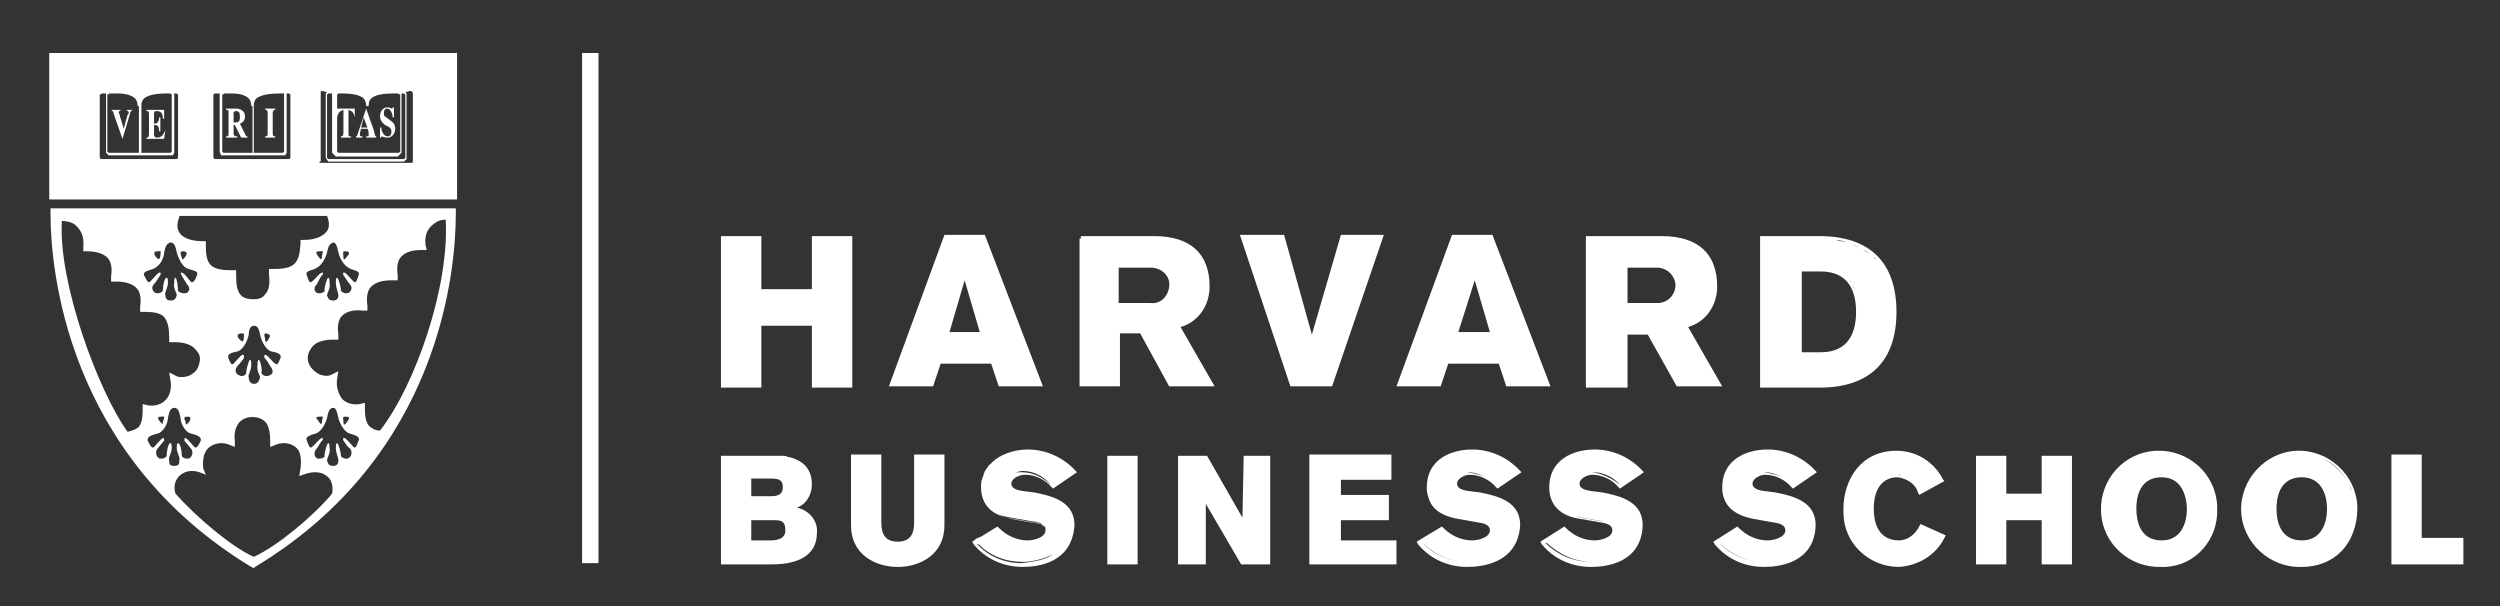<?xml version="1.0" encoding="utf-8"?>
<!-- Generator: Adobe Illustrator 27.9.0, SVG Export Plug-In . SVG Version: 6.00 Build 0)  -->
<svg version="1.1" id="Layer_1" xmlns="http://www.w3.org/2000/svg" xmlns:xlink="http://www.w3.org/1999/xlink" x="0px" y="0px"
	 viewBox="0 0 198 48" style="enable-background:new 0 0 198 48;" xml:space="preserve">
<rect x="0" y="0" width="198" height="48" fill="#333333" stroke="none"/>
<style type="text/css">
	.st0{fill-rule:evenodd;clip-rule:evenodd;fill:#FFFFFF;}
</style>
<path class="st0" d="M60.3,30.7h-3.2v-12h3.2v4.2h4v-4.2h3.2v12h-3.2v-4.9h-4V30.7z M73.9,30.6h-3.5l4.4-12H78l4.6,12h-3.5l-0.6-1.8
	h-4L73.9,30.6z M77.6,26.3l-1.2-4.1l-1.2,4.1H77.6z M96.2,30.6h-3.6l-2.3-4.2h-1.6v4.2h-3.2V18.9h0.1v-0.2h5.8c2.9,0,4.4,1.4,4.4,4
	c0,1.5-0.9,2.8-2.3,3.2L96.2,30.6z M91.3,21.2c-0.1,0-0.2,0-0.2,0h-2.5V24h2.5c0.8,0.1,1.4-0.5,1.5-1.3
	C92.7,21.9,92.1,21.3,91.3,21.2z M109.6,18.6h-3.4l-2.3,7.9l-2.2-7.9h-3.5l4,12h3.3L109.6,18.6z M114.1,30.6h-3.5l4.4-12h3.2l4.6,12
	h-3.5l-0.6-1.8h-4L114.1,30.6z M118,26.3l-1.2-4.1l-1.3,4.1H118z M136.4,30.6h-3.6l-2.3-4.1h-1.6v4.2h-3.3v-12h6
	c2.9,0,4.4,1.4,4.4,4c0,1.5-0.9,2.8-2.3,3.2L136.4,30.6z M128.9,24h2.5c0.8-0.1,1.3-0.7,1.3-1.5c-0.1-0.7-0.6-1.2-1.3-1.3h-2.5V24z
	 M144.1,30.7h-4.7v-12h4.7c4,0,6.1,2.1,6.1,6C150.2,28.6,148.1,30.7,144.1,30.7z M147,24.7c0-1.5-0.5-3.2-2.8-3.2h-1.5v6.4h1.5
	C146.5,27.9,147,26.2,147,24.7z M146.6,22.4c0-0.1-0.1-0.1-0.1-0.2C146.5,22.2,146.6,22.3,146.6,22.4z M146.9,23
	c0-0.1-0.1-0.3-0.2-0.4C146.8,22.8,146.9,22.9,146.9,23z M147.2,24.6c0,0.2,0,0.5,0,0.7C147.2,25.1,147.2,24.9,147.2,24.6
	c0-0.3,0-0.5,0-0.7C147.2,24.1,147.2,24.4,147.2,24.6z M147.1,23.7c0-0.2-0.1-0.3-0.1-0.5C147,23.4,147.1,23.5,147.1,23.7z
	 M147.3,19.6c-0.2-0.1-0.5-0.2-0.8-0.3C146.8,19.4,147,19.5,147.3,19.6z M148.4,20.4c0.1,0.1,0.1,0.1,0.2,0.2
	C148.5,20.5,148.5,20.4,148.4,20.4z M148,20.1c-0.2-0.1-0.3-0.3-0.5-0.4C147.7,19.8,147.9,20,148,20.1z M145.4,19
	c0.3,0,0.6,0.1,0.8,0.2C145.9,19.1,145.7,19.1,145.4,19z M46.1,44.6h1.3V4.2h-1.3V44.6z M64.7,42.2c0,1.6-1.2,2.5-3.6,2.5h-4v-8.6
	h0.2h4.1c0.2,0,0.4,0,0.6,0c0.1,0,0.3,0,0.4,0.1c0,0,0.1,0,0.1,0c1.2,0.3,1.8,1,1.8,2.2c0,0.8-0.5,1.6-1.2,1.8
	C64.1,40.4,64.8,41.3,64.7,42.2z M62,38.6c0-0.5-0.2-0.7-0.9-0.7h-1.6v1.4h1.6C61.9,39.3,62,38.9,62,38.6z M61.4,41.2h-1.9v1.6H61
	c1.1,0,1.2-0.5,1.2-0.8C62.2,41.4,62,41.2,61.4,41.2z M72.4,41.4c0,1-0.4,1.5-1.3,1.5s-1.3-0.5-1.3-1.5V36h-2.4v5.6
	c0,2.3,1.9,3.3,3.7,3.3s3.7-1,3.7-3.3V36h-2.4V41.4z M80.1,38.3c0,0.2,0.1,0.5,1,0.6l0.8,0.1c1.6,0.3,3.2,0.8,3.2,2.6
	c-0.2,3-2.9,3.3-4.1,3.3c-1.5,0-2.9-0.6-3.9-1.8L77,42.9l0.3-0.2c0,0,0,0-0.1,0l0.5-0.2l1.3-0.8l0.1,0.1c0.6,0.6,1.4,1,2.3,1
	c0.4,0,1.4-0.2,1.4-0.8c0-0.1,0-0.1,0-0.2c-0.1-0.2-0.3-0.3-0.8-0.4l-1.7-0.3c-1.7-0.2-2.6-1.1-2.6-2.5c0-0.3,0-0.5,0.1-0.7
	c0-0.1,0.1-0.2,0.1-0.3c0-0.1,0.1-0.2,0.1-0.3c0.1-0.1,0.2-0.3,0.3-0.4c0,0,0-0.1,0.1-0.1c0.7-0.8,1.9-1.2,3-1.2
	c1.4,0,2.8,0.6,3.8,1.7l0.1,0.1l-1.9,1.3l-0.1-0.1c-0.5-0.6-1.3-1-2.1-1C80.7,37.6,80.1,37.9,80.1,38.3z M83.2,38.4
	c-0.5-0.7-1.4-1.1-2.2-1.1c-0.2,0-0.5,0.1-0.7,0.2c0.2-0.1,0.4-0.1,0.6-0.1C81.8,37.4,82.6,37.8,83.2,38.4z M82.7,41.8
	c-0.1-0.3-0.4-0.5-0.9-0.5l-1.7-0.3c-0.6-0.1-1-0.2-1.4-0.5c0.4,0.3,0.9,0.5,1.4,0.6l1.7,0.3C82,41.3,82.5,41.4,82.7,41.8z
	 M83.4,43.9c-0.8,0.4-1.7,0.6-2.4,0.6c-1.4,0-2.6-0.5-3.5-1.4l-0.1,0c0.9,1,2.2,1.5,3.5,1.5C81.7,44.5,82.7,44.4,83.4,43.9z
	 M87.9,36.1h-0.2v8.6h2.4v-8.6H90H87.9z M98.5,36.1L98.5,36.1L98.4,41l-2.8-4.9h-0.1h-2.1h-0.1v8.3v0.3h2.2v-4.8l2.8,4.8h2.3v-8.6
	h-0.2H98.5z M106.2,41.2h3.8v-2h-3.8V38h4v-2h-6.5v8.7h6.9v-1.9h-4.4V41.2z M115.4,38.3c0,0.2,0.1,0.5,1,0.6l0.8,0.1
	c1.6,0.3,3.2,0.8,3.2,2.6c-0.2,3-3,3.3-4.2,3.3c-1.5,0-2.9-0.6-3.9-1.8l-0.1-0.2l2-1.2l0.1,0.1c0.6,0.6,1.4,1,2.3,1
	c0.4,0,1.4-0.2,1.4-0.8c0-0.2-0.1-0.5-0.8-0.6l-1.7-0.3c-1.2-0.2-2-0.7-2.3-1.5c-0.1-0.3-0.2-0.6-0.2-0.9c0,0,0,0,0,0c0,0,0,0,0-0.1
	c0-2.2,1.9-3,3.6-3c1.4,0,2.8,0.6,3.8,1.7l0.1,0.1l-1.9,1.3l-0.1-0.1c-0.5-0.6-1.3-1-2.1-1C116,37.6,115.4,37.9,115.4,38.3z
	 M117.8,37.9c-0.5-0.3-1-0.5-1.5-0.5c0,0,0,0-0.1,0C116.8,37.5,117.3,37.6,117.8,37.9z M116.2,44.5
	C116.2,44.5,116.2,44.5,116.2,44.5c-1.3,0-2.5-0.5-3.5-1.5l0,0C113.6,44,114.9,44.5,116.2,44.5z M125.1,38.3c0,0.2,0.1,0.5,1,0.6
	l0.8,0.1c1.6,0.3,3.2,0.8,3.2,2.6c-0.1,3-2.9,3.3-4.1,3.3c-1.5,0-2.9-0.6-3.9-1.8l-0.1-0.2l1.9-1.2l0.1,0.1c0.6,0.6,1.4,1,2.3,1
	c0.4,0,1.4-0.2,1.4-0.8c0-0.2-0.1-0.5-0.8-0.6l-1.7-0.3c-1.6-0.2-2.5-1.1-2.5-2.5c0-2.2,1.9-3,3.6-3c1.4,0,2.8,0.6,3.8,1.7l0.1,0.1
	l-1.9,1.3l-0.1-0.1c-0.5-0.6-1.3-1-2.1-1C125.7,37.6,125.1,37.9,125.1,38.3z M128.3,38.4L128.3,38.4c-0.5-0.6-1.3-1-2.1-1
	c0,0-0.1,0-0.1,0C126.9,37.5,127.7,37.9,128.3,38.4z M126.9,41.3c0,0,0.1,0,0.1,0c0,0,0,0,0,0l-1.7-0.3c-0.2,0-0.3-0.1-0.5-0.1
	c0.1,0,0.3,0.1,0.4,0.1L126.9,41.3z M126,44.5c0,0,0.1,0,0.1,0c-1.4,0-2.6-0.6-3.6-1.5l-0.1,0C123.4,44,124.7,44.5,126,44.5z
	 M138.8,38.3c0,0.2,0.1,0.5,1,0.6l0.8,0.1c1.6,0.3,3.2,0.8,3.2,2.6c-0.1,3-2.9,3.3-4.1,3.3c-1.5,0-2.9-0.6-3.9-1.8l-0.1-0.2l1.9-1.2
	l0.1,0.1c0.6,0.6,1.4,1,2.3,1c0.4,0,1.4-0.2,1.4-0.8c0-0.2-0.1-0.5-0.8-0.6l-1.7-0.3c-1.6-0.3-2.5-1.1-2.5-2.5c0-2.2,1.9-3,3.6-3
	c1.4,0,2.8,0.6,3.8,1.7l0.1,0.1l-1.9,1.3l-0.1-0.1c-0.5-0.6-1.3-1-2.1-1C139.4,37.6,138.8,37.9,138.8,38.3z M141.3,37.9
	c-0.5-0.3-1-0.5-1.5-0.5c0,0,0,0-0.1,0C140.3,37.5,140.8,37.6,141.3,37.9z M139.7,44.5C139.7,44.5,139.7,44.5,139.7,44.5
	c-1.3,0-2.5-0.5-3.5-1.5l0,0C137.1,44,138.4,44.5,139.7,44.5z M152.1,41.5l2,0.9l-0.1,0.2c-0.7,1.4-2.1,2.2-3.6,2.3
	c-2.4,0-4.4-1.9-4.4-4.3c0-0.1,0-0.2,0-0.3c0-2.2,1.3-4.6,4.2-4.6c1.6,0,3,0.9,3.7,2.3l0.1,0.1l-2,1.1l-0.1-0.2
	c-0.2-0.7-0.9-1.1-1.6-1.2c-1.2,0-1.9,0.9-1.9,2.5c0,0.8,0.2,2.5,2,2.5c0.7,0,1.3-0.5,1.6-1.1L152.1,41.5z M150.4,37.6
	C150.4,37.6,150.3,37.6,150.4,37.6c0,0,0.1,0,0.1,0C150.5,37.7,150.4,37.6,150.4,37.6z M161.9,36.1h-0.2v3h-2.8v-3h-0.1h-2.1h-0.2
	v8.6h2.4v-3.5h2.8v3.5h2.4v-8.6H164H161.9z M175.6,40.1c0,0.1,0,0.1,0,0.2c0.1,2.4-1.7,4.5-4.1,4.6c-0.1,0-0.2,0-0.3,0
	c-2.5,0.1-4.7-1.8-4.8-4.4c-0.1-2.5,1.8-4.7,4.4-4.8C173.3,35.6,175.5,37.5,175.6,40.1z M171.2,37.8c-1.3,0-2,0.9-2,2.5
	c0,0.8,0.2,2.5,2,2.5c1.5,0,2-1.3,2-2.5C173.2,39.7,173,37.8,171.2,37.8z M186.7,40.1c0,0.1,0,0.1,0,0.2c0,1.2-0.4,2.5-1.3,3.4
	c-0.8,0.8-1.9,1.2-3.1,1.2c-2.5,0.1-4.7-1.9-4.8-4.4c-0.1-2.5,1.9-4.7,4.4-4.8C184.4,35.6,186.6,37.6,186.7,40.1z M184.3,40.3
	c0-1.2-0.5-2.5-2-2.5c-1.3,0-2,0.9-2,2.5c0,0.8,0.2,2.5,2,2.5C183.8,42.8,184.3,41.5,184.3,40.3z M183.9,36.3
	c0.9,0.4,1.7,1.2,2.2,2.1C185.6,37.5,184.9,36.7,183.9,36.3z M186.1,38.5c0.1,0.2,0.1,0.3,0.2,0.5C186.2,38.8,186.1,38.6,186.1,38.5
	z M191.8,42.6V36h-2.4v8.7h5.7v-2.1H191.8z M4,16.5h32.1v0.4c0,4.3-1.1,19.1-15.9,28L20.1,45l-0.2-0.1C5.2,36,4,21.2,4,16.9V16.5z
	 M14,20c-0.1-0.5-0.2-0.8-0.5-0.8c-0.3,0.1-0.4,0.3-0.5,0.8c0,0.4-0.3,1-0.7,1.2c-0.2,0.2-1,0.2-0.9,0.6c0.2,0.3,0.3,0.7,0.5,0.5
	c0.2-0.2,0.6-0.7,0.7-0.7c0.2-0.1,0.1,0.2,0.1,0.2c-0.1,0.1-0.3,0.5-0.5,0.7C12,22.7,12,23,12.3,23.2c0.3,0.1,0.6-0.1,0.6-0.2
	c0-0.3,0.1-1,0.3-1c0.1,0,0.1,0.2,0.1,0.4c0,0.4-0.3,0.8-0.2,1c0,0.2,0.1,0.4,0.4,0.4c0.4,0,0.4-0.2,0.5-0.4c0-0.2-0.3-0.6-0.2-1
	c0-0.2,0-0.4,0.1-0.4c0.1,0,0.2,0.7,0.2,1c0,0.1,0.3,0.3,0.7,0.2c0.3-0.2,0.2-0.5,0-0.7c-0.1-0.2-0.4-0.6-0.4-0.7
	c-0.1,0-0.1-0.3,0-0.2c0.2,0,0.5,0.5,0.7,0.7c0.2,0.2,0.4-0.2,0.5-0.5c0.2-0.4-0.6-0.4-0.9-0.6C14.4,21,14.1,20.4,14,20z M14.4,20.4
	c0,0.2,0.1,0.2,0.3-0.1c0.2-0.3,0-0.4-0.2-0.4C14.2,19.9,14.3,20.1,14.4,20.4z M12.3,20.3c0.3,0.3,0.3,0.3,0.4,0
	c0-0.2,0.1-0.5-0.1-0.4C12.3,19.9,12.1,19.9,12.3,20.3z M10.1,34.2c0.4-0.1,0.7-0.2,0.9-0.4c0.3-0.4,0.3-1,0.3-1.4l0-0.4l0.4,0.1
	c0.6,0.1,1.1-0.1,1.4-0.4c0.4-0.4,0.5-1,0.4-1.6l-0.1-0.6l0.6,0.3c0.2,0.1,0.7,0.1,1.1-0.1c0.3-0.2,0.6-0.4,0.7-1
	c0.1-0.4,0-0.7-0.3-1c-0.3-0.4-0.9-0.6-1.7-0.6h-0.4l0-0.4c0-0.7-0.1-1.2-0.4-1.6c-0.3-0.3-0.8-0.4-1.5-0.4l-0.4,0l0-0.4
	c0.1-0.7,0-1.2-0.3-1.5c-0.3-0.3-0.8-0.5-1.6-0.5H8.8l0-0.4c0.1-0.7,0-1.2-0.3-1.5c-0.4-0.4-1.1-0.5-1.6-0.5H6.6l0-0.4
	c0.1-1.1-0.5-1.6-0.8-1.8c-0.4-0.2-0.8-0.2-0.9-0.2C4.6,22.4,7.8,31,10.1,34.2z M16.3,37.6l-0.5-0.2c-0.6-0.2-1.2-0.1-1.6,0.3
	c-0.3,0.3-0.5,0.8-0.3,1.4c1.6,1.8,4.4,4.2,6.2,5c1.8-0.8,4.7-3.2,6.2-5c0.1-0.5,0-1-0.3-1.3c-0.4-0.4-1-0.5-1.7-0.3l-0.6,0.2
	l0.1-0.6c0.1-0.8,0-1.4-0.4-1.7c-0.4-0.3-0.9-0.4-1.5-0.2l-0.5,0.2l0-0.5c0-0.6-0.1-1.2-0.4-1.5c-0.5-0.5-1.5-0.5-2,0
	c-0.3,0.3-0.5,0.9-0.4,1.5l0,0.5l-0.5-0.2c-0.5-0.2-1.1-0.1-1.5,0.2c-0.4,0.3-0.6,0.9-0.5,1.7L16.3,37.6z M18.1,28.4
	c0.1,0.2,0.2,0.6,0.4,0.4c0.2-0.2,0.6-0.7,0.7-0.7c0.2,0,0.1,0.2,0.1,0.3c-0.1,0.1-0.3,0.4-0.5,0.6c-0.2,0.2-0.2,0.6,0.1,0.7
	c0.3,0.2,0.6,0,0.6-0.2c0-0.2,0.2-1,0.3-1c0.1,0,0.1,0.2,0.1,0.4c0,0.5-0.3,0.8-0.2,1c0,0.2,0.1,0.5,0.4,0.5c0.4,0,0.4-0.3,0.5-0.5
	c0-0.2-0.3-0.5-0.2-1c0-0.2,0-0.4,0.1-0.4c0.1,0,0.3,0.8,0.2,1c0,0.2,0.4,0.4,0.7,0.2c0.3-0.1,0.2-0.5,0-0.7
	c-0.1-0.2-0.3-0.5-0.4-0.6c-0.1-0.1-0.1-0.3,0-0.3c0.2,0,0.5,0.5,0.8,0.7c0.2,0.2,0.3-0.2,0.4-0.4c0.2-0.5-0.6-0.5-0.8-0.6
	c-0.4-0.2-0.7-0.8-0.8-1.3c-0.1-0.5-0.2-0.7-0.5-0.7c-0.2,0-0.4,0.2-0.4,0.7c-0.1,0.5-0.4,1.1-0.8,1.3
	C18.7,27.9,17.9,27.9,18.1,28.4z M18.9,26.8c0.3,0.3,0.3,0.3,0.4,0.1c0-0.3,0.1-0.5-0.1-0.5C18.9,26.4,18.7,26.5,18.9,26.8z
	 M21,26.9c0,0.2,0.1,0.3,0.3-0.1c0.2-0.3,0-0.3-0.2-0.4C20.8,26.4,21,26.7,21,26.9z M24.3,21.8c0.1,0.3,0.2,0.7,0.4,0.5
	c0.3-0.2,0.6-0.7,0.8-0.7c0.1-0.1,0.1,0.2,0,0.2c-0.1,0.1-0.3,0.5-0.4,0.7c-0.2,0.2-0.3,0.5,0,0.7c0.3,0.1,0.7-0.1,0.6-0.2
	c0-0.3,0.2-1,0.3-1c0.1,0,0.1,0.2,0.1,0.4c0.1,0.4-0.2,0.8-0.2,1c0.1,0.2,0.1,0.4,0.5,0.4c0.3,0,0.4-0.2,0.4-0.4
	c0-0.2-0.2-0.6-0.2-1c0-0.2,0-0.4,0.1-0.4c0.1,0,0.3,0.7,0.3,1c0,0.1,0.3,0.3,0.6,0.2c0.3-0.2,0.3-0.5,0.1-0.7
	c-0.2-0.2-0.4-0.6-0.5-0.7c0,0-0.1-0.3,0.1-0.2c0.1,0,0.5,0.5,0.7,0.7c0.2,0.2,0.3-0.2,0.4-0.5c0.2-0.4-0.6-0.4-0.8-0.6
	c-0.4-0.2-0.7-0.8-0.8-1.2c-0.1-0.5-0.2-0.8-0.4-0.8c-0.3,0.1-0.4,0.3-0.5,0.8c-0.1,0.4-0.4,1-0.8,1.2
	C24.9,21.4,24.1,21.4,24.3,21.8z M25.2,20.3c0.2,0.3,0.3,0.3,0.3,0c0-0.2,0.2-0.5-0.1-0.4C25.1,19.9,24.9,19.9,25.2,20.3z
	 M28.9,31.9l0,0.4c0,0.4,0,1,0.3,1.4c0.2,0.2,0.5,0.4,0.9,0.4c2.8-3.6,5.5-11.4,5.2-16.7c-0.2,0-0.5,0-0.9,0.3
	c-0.4,0.3-0.8,0.7-0.7,1.7l0.1,0.4h-0.4c-0.6,0-1.2,0.1-1.6,0.5c-0.3,0.3-0.4,0.8-0.3,1.5l0,0.4H31c-0.8,0-1.3,0.2-1.6,0.5
	c-0.3,0.3-0.4,0.8-0.3,1.5l0,0.4l-0.4,0c-0.7-0.1-1.3,0.1-1.6,0.4c-0.3,0.3-0.4,0.8-0.3,1.5l0,0.4h-0.4c-0.8,0-1.4,0.2-1.7,0.6
	c-0.2,0.3-0.4,0.6-0.3,1.1c0.1,0.5,0.5,0.8,0.8,1c0.4,0.2,0.8,0.2,1,0.1l0.6-0.3L26.7,30c-0.1,0.6,0.1,1.2,0.4,1.6
	c0.3,0.3,0.8,0.5,1.4,0.4L28.9,31.9z M27.3,33c-0.2,0-0.1,0.2-0.1,0.4c0,0.3,0.1,0.3,0.3,0C27.8,33,27.6,33,27.3,33z M25.4,33
	c-0.3,0-0.5,0-0.2,0.3c0.2,0.4,0.3,0.3,0.3,0.1S25.7,32.9,25.4,33z M27.3,19.9c-0.2,0-0.1,0.2-0.1,0.5c0,0.2,0.1,0.2,0.3-0.1
	C27.8,20,27.6,19.9,27.3,19.9z M24.3,34.9c0.1,0.2,0.2,0.7,0.4,0.5c0.3-0.2,0.6-0.7,0.8-0.7c0.1-0.1,0.1,0.2,0,0.2
	c-0.1,0.1-0.3,0.5-0.4,0.6c-0.2,0.2-0.3,0.6,0,0.8c0.3,0.1,0.7-0.1,0.6-0.2c0-0.3,0.2-1,0.3-1c0.1,0,0.1,0.2,0.1,0.4
	c0.1,0.4-0.2,0.7-0.2,1c0.1,0.2,0.1,0.4,0.5,0.4c0.3,0,0.4-0.2,0.4-0.4c0-0.3-0.2-0.6-0.2-1c0-0.2,0-0.4,0.1-0.4
	c0.1,0,0.3,0.7,0.3,1c0,0.1,0.3,0.3,0.6,0.2c0.3-0.2,0.3-0.6,0.1-0.8c-0.2-0.1-0.4-0.5-0.5-0.6c0,0-0.1-0.3,0.1-0.2
	c0.1,0,0.5,0.5,0.7,0.7c0.2,0.2,0.3-0.3,0.4-0.5c0.2-0.4-0.6-0.5-0.8-0.6c-0.4-0.2-0.7-0.8-0.8-1.2c-0.1-0.5-0.2-0.8-0.4-0.8
	c-0.3,0-0.4,0.3-0.5,0.8c-0.1,0.4-0.4,1-0.8,1.2C24.9,34.4,24.1,34.5,24.3,34.9z M15,34.3c-0.4-0.2-0.7-0.8-0.7-1.2
	c-0.1-0.5-0.2-0.8-0.5-0.8c-0.3,0-0.4,0.3-0.5,0.8c0,0.4-0.3,1-0.7,1.2c-0.3,0.1-1,0.2-0.9,0.6c0.1,0.2,0.3,0.7,0.5,0.5
	c0.2-0.2,0.6-0.7,0.7-0.7c0.1-0.1,0.1,0.2,0.1,0.2c-0.1,0.1-0.4,0.5-0.5,0.6c-0.2,0.2-0.2,0.6,0.1,0.8c0.3,0.1,0.6-0.1,0.6-0.2
	c0-0.3,0.1-1,0.3-1l0,0l0,0h0c0.1,0,0.1,0.2,0.1,0.4c0,0.4-0.3,0.7-0.2,1c0,0.2,0,0.4,0.4,0.4s0.4-0.2,0.4-0.4
	c0.1-0.3-0.2-0.6-0.2-1c0-0.2,0-0.4,0.1-0.4c0.2,0,0.3,0.7,0.3,1c0,0.1,0.3,0.3,0.6,0.2c0.3-0.2,0.3-0.6,0.1-0.8
	c-0.1-0.1-0.4-0.5-0.5-0.6c0,0,0-0.3,0.1-0.2c0.1,0,0.5,0.5,0.7,0.7c0.2,0.2,0.4-0.3,0.5-0.5C16,34.5,15.3,34.4,15,34.3z M12.6,33.3
	c0.3,0.4,0.3,0.3,0.3,0.1c0.1-0.2,0.2-0.5-0.1-0.4C12.6,33,12.4,33,12.6,33.3z M14.7,33.4c0,0.3,0,0.3,0.3,0c0.2-0.4,0-0.4-0.2-0.4
	C14.5,33,14.6,33.2,14.7,33.4z M14.2,17.2c-0.2,0.5-0.2,0.9,0,1.2c0.2,0.4,0.9,0.7,1.8,0.7l0.3,0v0.3c0,1.5,0.3,2,2,2h0.4l0,0.4
	c0,0.8,0.1,1.3,0.4,1.6c0.2,0.2,0.5,0.3,1,0.3c0.4,0,0.7-0.1,0.9-0.4c0.3-0.3,0.4-0.8,0.3-1.6l0-0.4h0.4c1.7,0,2-0.5,2.1-2l0-0.3
	l0.3,0c0.9,0,1.5-0.3,1.8-0.7c0.2-0.3,0.2-0.7,0-1.2H14.2z M3.9,4.2h32.3v11.6H3.9V4.2z M13.5,7.4c-0.7,0-1.6,0-2.1,0.4
	c-0.1,0.1-0.2,0.3-0.2,0.5v3.8h2.3l0.1-0.1V7.5L13.5,7.4z M9,7.4c-0.1,0-0.2,0-0.3,0L8.5,7.5V12l0.1,0.1H11V8.4h-0.1
	c0-0.3-0.1-0.5-0.2-0.6c-0.3-0.3-0.9-0.4-1.4-0.4C9.2,7.4,9.1,7.4,9,7.4z M8.4,12.1V7.4c-0.1,0-0.2,0-0.3,0L7.9,7.5v5l0.1,0.1H14
	l0.1-0.1v-5L14,7.4c-0.1,0-0.1,0-0.2,0l0,4.7l-0.1,0.2h-2.5H11H8.6L8.4,12.1z M22.5,7.4c-0.7,0-1.7,0-2.2,0.4
	c-0.1,0.1-0.2,0.3-0.2,0.5v3.8h2.3l0.1-0.1L22.5,7.4L22.5,7.4z M18,7.4c-0.1,0-0.2,0-0.2,0l-0.2,0.1V12l0.1,0.1H20V8.4h-0.1
	c0-0.3-0.1-0.5-0.2-0.6c-0.3-0.3-0.8-0.4-1.4-0.4C18.2,7.4,18.1,7.4,18,7.4z M17.4,12V7.4c0,0,0,0-0.1,0c-0.1,0-0.2,0-0.3,0
	l-0.1,0.1v5l0.1,0.1h5.9l0.1-0.1v-5l-0.1-0.1c0,0-0.1,0-0.2,0l0,4.7l-0.1,0.2h-2.5H20h-2.5L17.4,12z M31.5,7.4c-0.7,0-1.7,0-2.1,0.4
	c-0.2,0.2-0.2,0.4-0.2,0.6h-0.2c0-0.3-0.1-0.5-0.2-0.6c-0.4-0.4-1.4-0.4-2-0.4l-0.1,0.1V12l0.1,0.1h4.8l0.1-0.1V7.5L31.5,7.4z
	 M25.9,12.5l0.1,0.1H32l0.1-0.1v-5L32,7.4c-0.1,0-0.1,0-0.2,0v4.7l-0.3,0.3h-4.9l-0.3-0.3V7.4c0,0,0,0,0,0c-0.1,0-0.2,0-0.3,0
	l-0.1,0.1V12.5z M25.3,12.8c0,0.1,0,0.1,0.1,0.1H29h3.5c0.1,0,0.2,0,0.2-0.1V7.4c0-0.1-0.1-0.2-0.2-0.2l-0.4,0.1l0.1,0.1v5.2
	L32,12.8h-6l-0.2-0.3V7.4l0.1-0.1l-0.4-0.1c-0.1,0-0.1,0.1-0.1,0.2V12.8z M9,9l0.7,2l0.6-2c0-0.2,0.1-0.2,0.2-0.3H10
	c0.1,0.1,0.2,0.1,0.2,0.2s0,0.1-0.1,0.2l-0.3,1.1l-0.3-1c0-0.1-0.1-0.3-0.1-0.3c0-0.1,0.1-0.1,0.2-0.2H8.8C8.9,8.8,9,8.8,9,9z
	 M12.4,10.9c-0.1,0-0.2-0.1-0.2-0.2V9.9c0.3,0,0.4,0.1,0.4,0.5h0.1V9.3h-0.1c0,0.4-0.2,0.5-0.4,0.5V9c0-0.2,0.1-0.2,0.2-0.2
	c0.3,0,0.5,0.1,0.5,0.6H13V8.7h-1.4v0.1c0.1,0,0.2,0,0.2,0.2v1.6c0,0.3-0.1,0.3-0.2,0.3V11H13l0.1-0.7
	C12.9,10.8,12.7,10.9,12.4,10.9z M18.8,10.9h-0.9v-0.1c0.2,0,0.2,0,0.2-0.3V9c0-0.3,0-0.3-0.2-0.3V8.6h0.8c0.2,0,0.7,0.1,0.7,0.6
	c0,0.4-0.2,0.5-0.4,0.6l0.5,1h0.1v0.1h-0.5l-0.5-1h-0.1v0.6c0,0.3,0.1,0.3,0.3,0.3V10.9z M18.5,9.7c0.4,0,0.5,0,0.5-0.5
	c0-0.3-0.1-0.4-0.3-0.4c-0.1,0-0.1,0-0.2,0.1V9.7z M21,8.7c0.1,0,0.2,0,0.2,0.3v1.6c0,0.2-0.1,0.2-0.2,0.2v0.1h0.8v-0.1
	c-0.1,0-0.2,0-0.2-0.2V9c0-0.3,0.1-0.3,0.2-0.3V8.6H21V8.7z M29.8,10.8v0.1H29v-0.1c0.2,0,0.2,0,0.2-0.1c0-0.1,0-0.4-0.1-0.5h-0.5
	c-0.1,0.3-0.1,0.4-0.1,0.5c0,0.1,0.1,0.1,0.2,0.1v0.1h-0.5v-0.1c0.1,0,0.1-0.1,0.2-0.4L29,8.6l0.6,1.7
	C29.7,10.7,29.7,10.8,29.8,10.8z M29.1,10.1l-0.3-0.8l-0.2,0.8H29.1z M30.7,8.5c-0.5,0-0.6,0.5-0.6,0.7c0,0.1,0,0.4,0.4,0.7l0.2,0.1
	c0.2,0.1,0.3,0.2,0.3,0.4c0,0.1,0,0.4-0.3,0.4c-0.3,0-0.5-0.4-0.5-0.7h-0.1v0.8h0.1v-0.1c0.1,0,0.2,0.1,0.5,0.1
	c0.4,0,0.6-0.4,0.6-0.7c0-0.4-0.2-0.5-0.3-0.6l-0.4-0.3c-0.2-0.1-0.2-0.2-0.2-0.3c0-0.3,0.1-0.4,0.3-0.4c0.2,0,0.4,0.4,0.4,0.7h0.1
	V8.5h-0.1c0,0.1,0,0.1-0.1,0.1C31,8.6,30.9,8.5,30.7,8.5z M26.7,9.3c0.1-0.5,0.3-0.5,0.5-0.6v1.8c0,0.3-0.1,0.3-0.2,0.3v0.1h0.8
	v-0.1c-0.2,0-0.2,0-0.2-0.3V8.7c0.2,0.1,0.4,0.1,0.5,0.6V8.6h-1.4V9.3z"/>
</svg>
